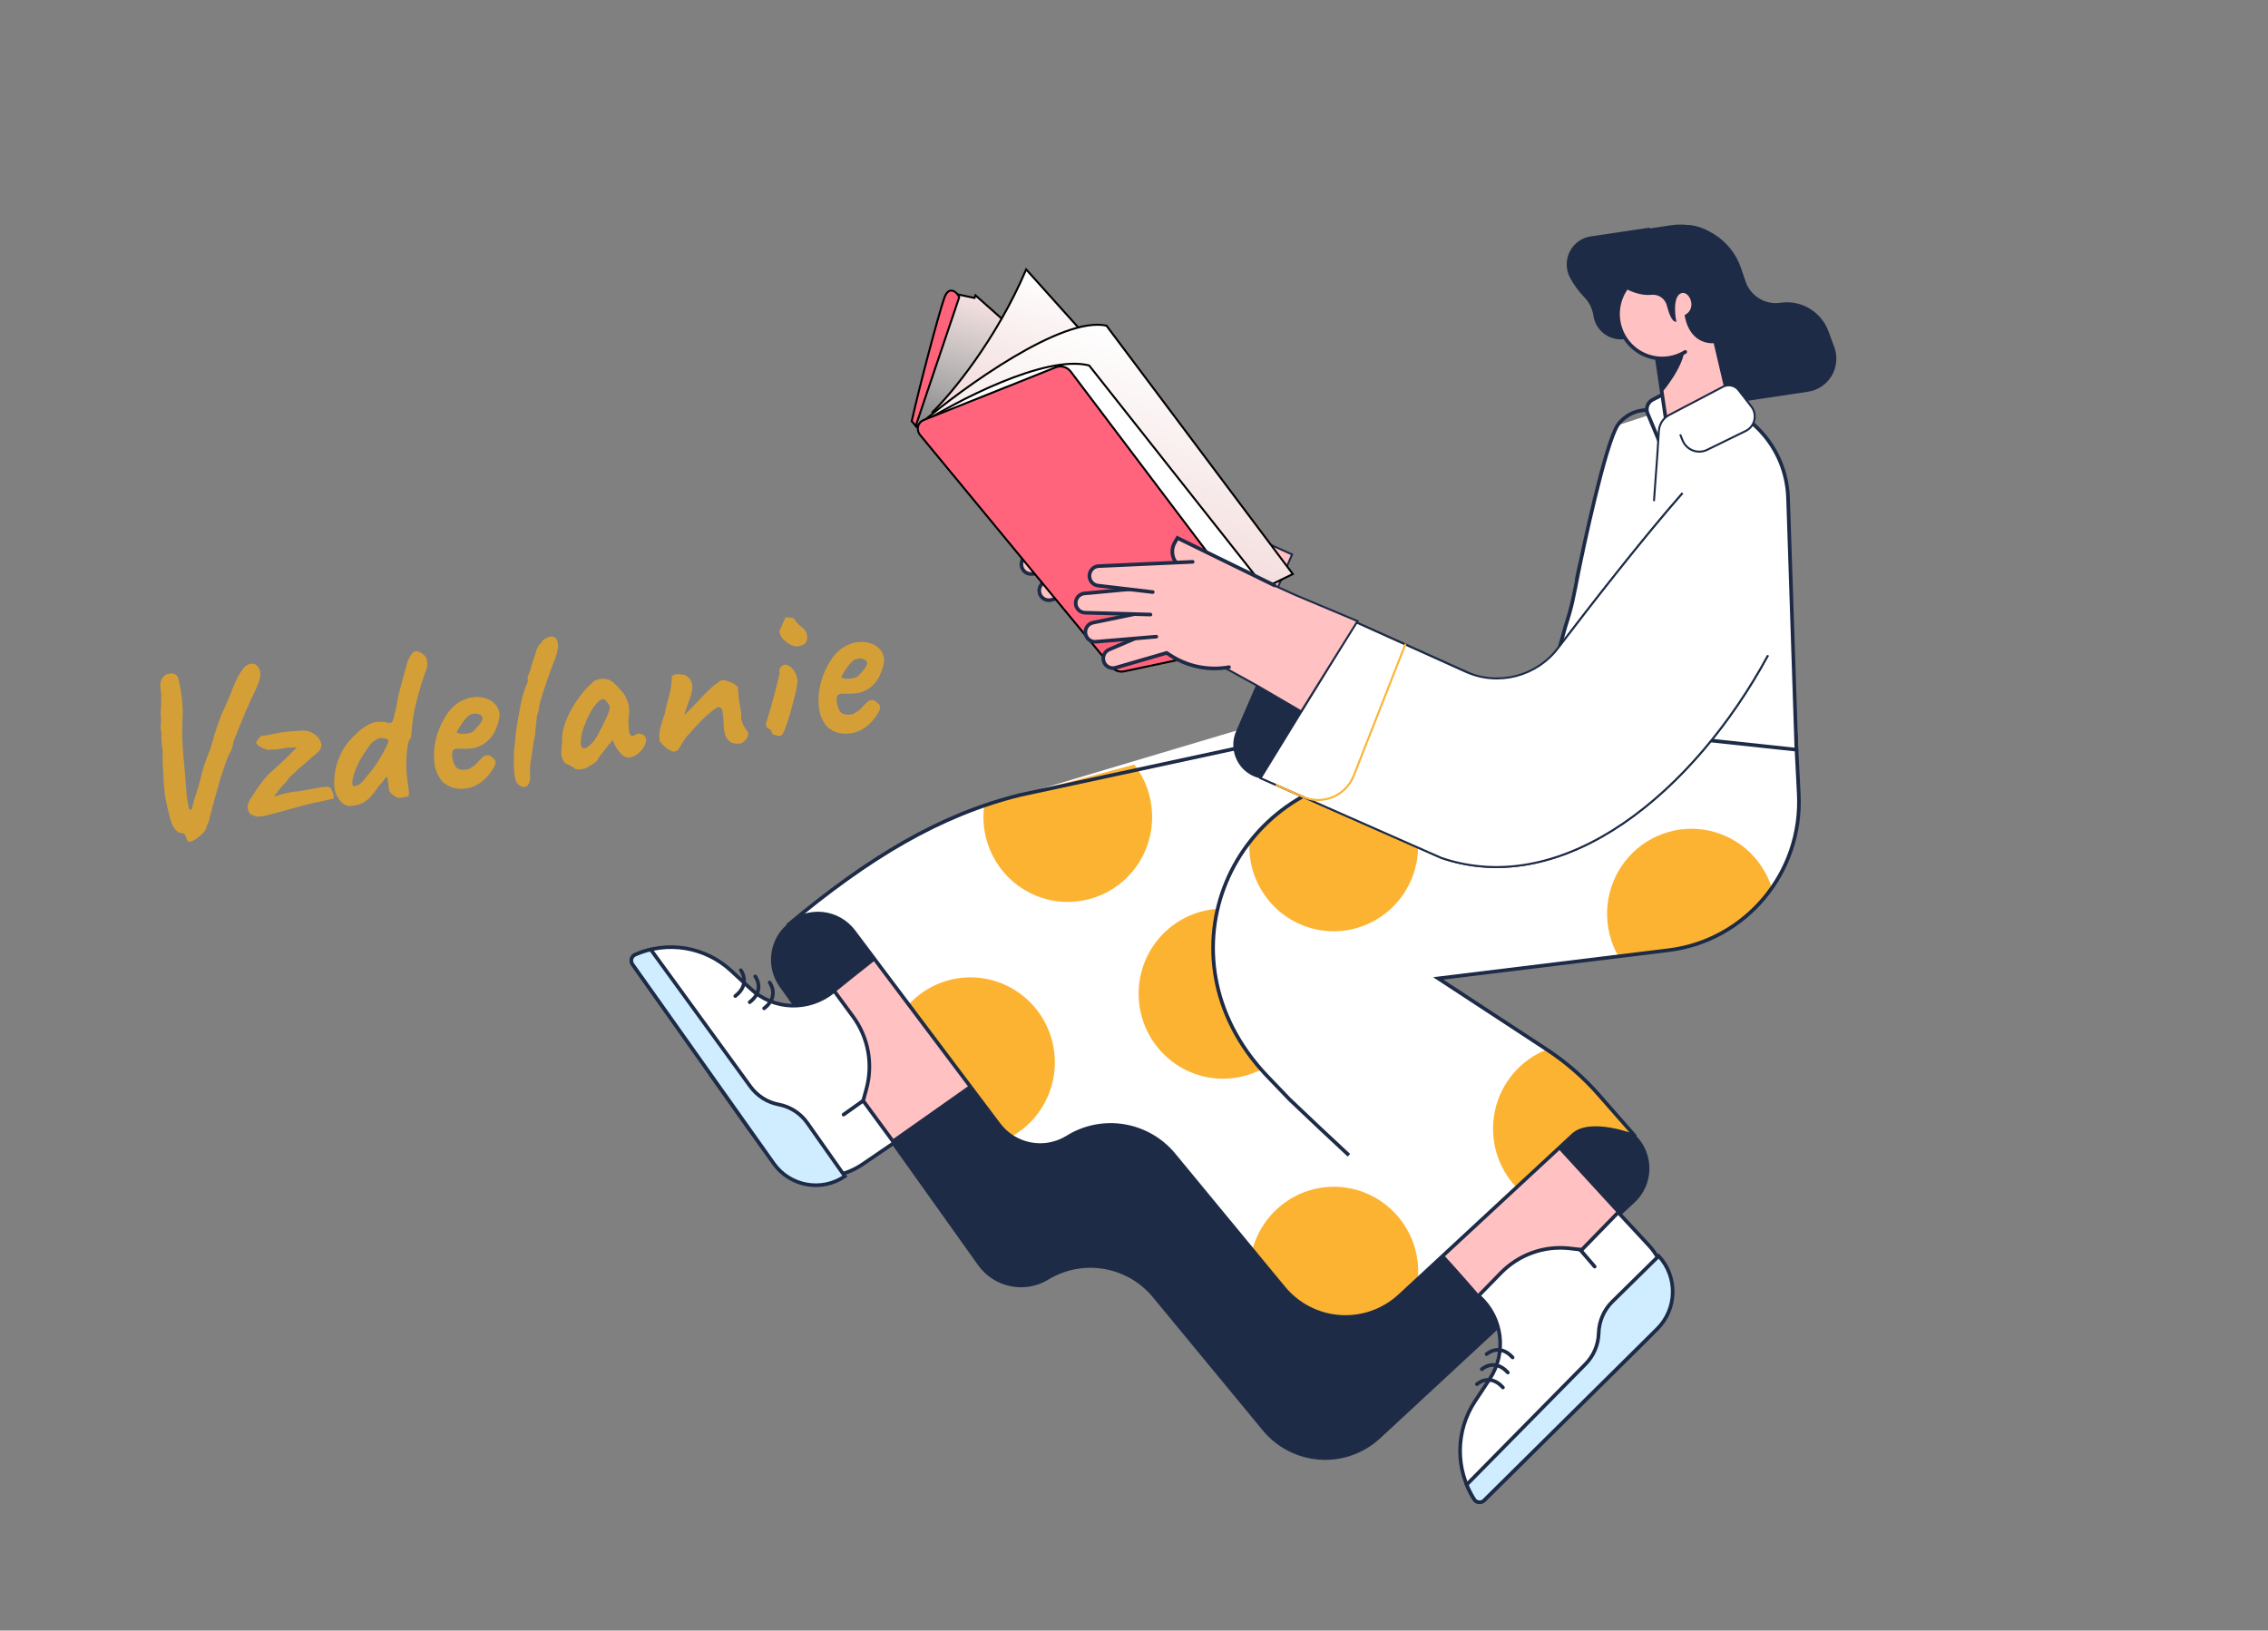 <svg width="242" height="174" viewBox="0 0 242 174" fill="none" xmlns="http://www.w3.org/2000/svg">
<rect x="0" y="0" width="242" height="174" fill="#808080" stroke="none"/>
<path d="M167.837 121.128L149.358 138.263C147.631 139.862 145.328 140.679 142.986 140.521C140.645 140.363 138.47 139.246 136.97 137.429L125.263 123.237C122.485 119.871 117.682 119.056 113.963 121.32L113.853 121.388C111.424 122.866 108.28 122.259 106.566 119.98L91.096 99.401C90.293 98.333 89.087 97.649 87.765 97.51C86.443 97.372 85.123 97.792 84.119 98.67L84.025 98.753C82.152 100.39 81.825 103.195 83.27 105.226L104.442 134.934C106.129 137.3 109.337 137.963 111.812 136.456C115.53 134.194 120.33 135.009 123.107 138.374L134.814 152.565C136.314 154.383 138.489 155.501 140.83 155.659C143.172 155.817 145.475 155 147.202 153.399L174.34 128.245C175.303 127.352 175.863 126.103 175.89 124.786C175.917 123.468 175.409 122.196 174.484 121.265C172.663 119.432 169.731 119.371 167.837 121.128Z" fill="#1D2B47" stroke="#1D2B47" stroke-width="0.212"/>
<path d="M169.887 81.19L147.79 82.523C131.595 83.304 123.075 101.879 135.1 114.704L137.579 117.291C151.025 130.152 157.872 138.403 157.872 138.403L164.67 140.444L172.661 129.397L146.798 101.191C146.798 101.191 164.161 100.381 177.663 99.141C185.963 98.379 192.192 91.161 191.786 82.775L191.645 79.883" fill="#FFC1C1"/>
<path d="M169.887 81.19L147.79 82.523C131.595 83.304 123.075 101.879 135.1 114.704L137.579 117.291C151.025 130.152 157.872 138.403 157.872 138.403L164.67 140.444L172.661 129.397L146.798 101.191C146.798 101.191 164.161 100.381 177.663 99.141C185.963 98.379 192.192 91.161 191.786 82.775L191.645 79.883" stroke="#1D2B47" stroke-width="0.212"/>
<path d="M122.363 82.336C101.375 94.664 84.428 109.545 84.428 109.545C83.352 109.093 82.35 108.671 81.4 108.272C77.263 106.533 73.437 111.303 76.032 114.964L79.918 120.446C83.101 124.936 89.317 126.003 93.815 122.833L130.518 96.964L179.492 91.521L191.258 79.78L169.184 76.14C169.184 76.14 140.802 71.511 122.363 82.336Z" fill="#FFC1C1" stroke="#1D2B47" stroke-width="0.387"/>
<path d="M174.487 121.275C174.487 121.275 169.734 119.38 167.84 121.136L149.361 138.273C147.634 139.872 145.331 140.689 142.989 140.531C140.648 140.373 138.474 139.256 136.973 137.439L125.266 123.247C122.488 119.881 117.685 119.066 113.966 121.33L113.856 121.398C111.427 122.876 108.283 122.269 106.57 119.99L91.099 99.411C90.296 98.343 89.09 97.659 87.768 97.52C86.446 97.382 85.126 97.802 84.122 98.68L84.029 98.763C92.764 91.449 100.354 86.943 108.863 84.841L152.869 71.719L191.613 78.469L191.932 84.751C192.357 93.121 186.283 100.397 178.024 101.409L153.461 104.417L165.028 111.995C167.086 113.345 168.953 114.968 170.58 116.821L174.487 121.275Z" fill="white"/>
<path d="M121.029 81.594C123.454 84.721 123.58 89.073 121.339 92.337C119.098 95.6 115.012 97.017 111.252 95.835C107.492 94.652 104.932 91.145 104.932 87.177C104.933 86.773 104.96 86.371 105.014 85.971C106.283 85.534 107.564 85.155 108.868 84.833L121.029 81.594Z" fill="#FCB332"/>
<path d="M178.037 101.401L172.692 102.056C170.961 99.047 171.09 95.307 173.023 92.426C174.957 89.546 178.355 88.033 181.771 88.531C185.187 89.03 188.019 91.452 189.062 94.767C186.484 98.45 182.478 100.86 178.037 101.401Z" fill="#FCB332"/>
<path d="M103.556 104.297C107.654 104.299 111.234 107.09 112.265 111.086C113.295 115.082 111.516 119.276 107.937 121.287C107.407 120.938 106.941 120.499 106.559 119.99L96.948 107.205C98.65 105.348 101.046 104.293 103.556 104.297Z" fill="#FCB332"/>
<path d="M142.325 126.641C147.298 126.641 151.328 130.703 151.328 135.712C151.328 135.975 151.315 136.234 151.293 136.493L149.375 138.272C147.647 139.872 145.344 140.689 143.003 140.531C140.662 140.373 138.487 139.255 136.986 137.438L133.631 133.371C134.683 129.404 138.249 126.643 142.325 126.641V126.641Z" fill="#FCB332"/>
<path d="M161.814 126.722C159.734 124.536 158.874 121.448 159.523 118.491C160.172 115.534 162.244 113.099 165.045 112C167.099 113.347 168.962 114.968 170.585 116.817L174.492 121.269C174.492 121.269 169.739 119.374 167.845 121.131L161.814 126.722Z" fill="#FCB332"/>
<path fill-rule="evenodd" clip-rule="evenodd" d="M174.487 121.265C174.487 121.265 169.734 119.37 167.84 121.126L149.361 138.263C147.634 139.862 145.331 140.679 142.989 140.521C140.648 140.363 138.474 139.246 136.973 137.429L125.266 123.237C122.488 119.871 117.685 119.056 113.966 121.32L113.856 121.388C111.427 122.866 108.283 122.259 106.57 119.98L91.099 99.401C90.296 98.333 89.09 97.649 87.768 97.51C86.446 97.372 85.126 97.792 84.122 98.67L84.029 98.753C92.764 91.439 100.354 86.933 108.863 84.831L165.356 72.641L191.613 78.46L191.932 84.741C192.357 93.112 186.283 100.387 178.024 101.399L153.461 104.407L165.028 111.985C167.086 113.335 168.953 114.958 170.58 116.811L174.487 121.265Z" stroke="#1D2B47" stroke-width="0.387"/>
<ellipse cx="9.003" cy="9.07" rx="9.003" ry="9.07" transform="matrix(-1 0 0 1 139.5 96.969)" fill="#FCB332"/>
<path d="M181.089 42.625C186.469 43.2 190.605 47.68 190.787 53.127L191.68 80L164.168 77.059L167.047 66.818C167.787 64.524 167.881 63.764 168.434 60.994C168.988 58.224 167.792 63.884 168.434 60.994C168.899 58.657 171.266 47.482 172.597 45.386" fill="white"/>
<path d="M181.089 42.625C186.469 43.2 190.605 47.68 190.787 53.127L191.68 80L164.168 77.059L167.047 66.818C167.787 64.524 167.881 63.764 168.434 60.994M168.434 60.994C168.988 58.224 167.792 63.884 168.434 60.994ZM168.434 60.994C168.899 58.657 171.266 47.482 172.597 45.386C172.94 44.844 174.043 43.761 175.705 43.761" stroke="#1D2B47" stroke-width="0.387"/>
<path d="M169.891 81.195L147.794 82.529C131.598 83.309 123.079 101.884 135.103 114.709L137.582 117.296C141.338 120.888 145.015 124.297 148.365 127.341L141.542 102.732L169.891 93.505V81.195Z" fill="white"/>
<path d="M133.306 90.299C133.306 90.162 133.306 90.027 133.316 89.892C136.412 85.89 141.197 83.067 147.034 82.586C150.725 84.879 152.269 89.497 150.707 93.572C149.146 97.647 144.922 100.022 140.66 99.222C136.397 98.422 133.306 94.674 133.306 90.306V90.299Z" fill="#FCB332"/>
<path d="M169.883 81.195L147.786 82.529C131.59 83.309 123.071 101.884 135.095 114.709L137.575 117.296C139.735 119.361 141.87 121.367 143.93 123.279" stroke="#1D2B47" stroke-width="0.387"/>
<path d="M180.047 40.742L176.339 42.657C175.807 42.932 175.576 43.574 175.807 44.129L177.303 47.71L181 43.986" fill="white"/>
<path d="M180.047 40.742L176.339 42.657C175.807 42.932 175.576 43.574 175.807 44.129L177.303 47.71L181 43.986" stroke="#1D2B47" stroke-width="0.387"/>
<path d="M174.443 24.723L178.315 24.144C181.537 23.663 184.64 25.572 185.686 28.68L186.148 30.05C186.694 31.669 188.311 32.664 189.99 32.413C192.151 32.09 194.241 33.334 195.003 35.397L195.62 37.071C195.982 38.049 195.886 39.141 195.357 40.04C194.829 40.938 193.926 41.548 192.9 41.699L180.108 43.609L174.443 24.723Z" fill="#1D2B47"/>
<path d="M175.812 24.516L169.769 25.417C168.868 25.548 168.086 26.111 167.672 26.928C167.258 27.745 167.263 28.714 167.686 29.526C168.088 30.277 168.592 30.968 169.185 31.578C169.735 32.144 170.094 32.87 170.212 33.654C170.436 35.168 171.835 36.213 173.338 35.99L175.217 35.709L175.812 24.516Z" fill="#1D2B47" stroke="#1D2B47" stroke-width="0.387"/>
<path d="M182.012 32.75L184.547 43.422L178.072 46.94L176.132 33.75" fill="#FFC1C1"/>
<path d="M178.07 46.941L176.13 33.75" stroke="#1D2B47" stroke-width="0.387" stroke-linecap="round"/>
<path d="M176.789 38.215C176.789 38.215 178.582 38.12 179.758 37.094C179.702 39.167 177.33 41.891 177.33 41.891L176.789 38.215Z" fill="#1D2B47"/>
<ellipse cx="4.711" cy="4.746" rx="4.711" ry="4.746" transform="matrix(-1 0 0 1 182.07 28.766)" fill="#FFC1C1"/>
<path d="M179.82 37.552C178.191 38.559 176.12 38.474 174.577 37.338C173.034 36.202 172.326 34.239 172.784 32.37C173.242 30.5 174.775 29.095 176.666 28.812" stroke="#1D2B47" stroke-width="0.387" stroke-linecap="round"/>
<path d="M184.326 31.576L182.921 36.508C182.921 36.508 180.443 36.878 179.852 33.686C181.3 32.863 180.259 30.71 179.248 31.227C178.237 31.742 178.724 34.219 178.724 34.219C178.724 34.219 178.326 34.123 177.943 32.572C177.74 31.787 176.997 31.269 176.196 31.354C174.587 31.506 172.581 30.514 171.241 28.767C170.502 27.808 170.021 26.675 169.842 25.475C172.946 24.945 176.473 24.423 179.058 24.055C180.739 23.804 182.433 24.427 183.559 25.71C184.686 26.993 185.092 28.763 184.638 30.414L184.326 31.576Z" fill="#1D2B47"/>
<path d="M182.938 36.51C182.938 36.51 180.46 36.88 179.869 33.688C181.316 32.864 180.275 30.712 179.265 31.228C178.254 31.744 178.741 34.221 178.741 34.221C178.741 34.221 178.343 34.125 177.959 32.574C177.757 31.788 177.014 31.27 176.213 31.356C174.604 31.508 172.598 30.516 171.258 28.769C170.519 27.81 170.037 26.677 169.859 25.477" stroke="#1D2B47" stroke-width="0.212"/>
<path d="M184.555 43.422L182.934 36.5" stroke="#1D2B47" stroke-width="0.212" stroke-linecap="round"/>
<path d="M184.805 36.219L182.918 36.502" stroke="#1D2B47" stroke-width="0.212" stroke-linecap="round"/>
<path d="M169.842 25.409L178.315 24.144C181.537 23.663 184.64 25.572 185.686 28.68L186.148 30.05C186.694 31.669 188.311 32.664 189.99 32.413C192.151 32.09 194.241 33.334 195.003 35.397L195.62 37.071C195.982 38.049 195.886 39.141 195.357 40.039C194.829 40.938 193.926 41.548 192.9 41.699L184.471 42.958" stroke="#1D2B47" stroke-width="0.212"/>
<path d="M188.648 69.927C180.777 84.464 166.944 95.996 153.828 91.552L134.509 83.029L144.712 66.405L162.344 74.353C162.344 74.353 172.196 61.007 179.529 52.625" stroke="#1D2B47" stroke-width="0.212"/>
<path d="M134.126 73.148L140.32 76.572L138.444 80.909C137.666 82.701 135.594 83.518 133.815 82.736C132.034 81.954 131.219 79.865 131.994 78.071L134.126 73.148Z" fill="#1D2B47" stroke="#1D2B47" stroke-width="0.212"/>
<path d="M179.279 46.359L179.529 46.981C179.729 47.48 180.125 47.873 180.624 48.067C181.122 48.26 181.678 48.236 182.158 48.001L186.27 45.99C186.734 45.764 187.072 45.339 187.19 44.834C187.307 44.328 187.191 43.796 186.875 43.386L185.515 41.634C185.117 41.118 184.406 40.967 183.835 41.278L178.094 44.29C177.464 44.622 177.051 45.261 177.005 45.977L176.84 48.547L176.482 53.474" fill="white"/>
<path d="M179.279 46.359L179.529 46.981C179.729 47.48 180.125 47.873 180.624 48.067C181.122 48.26 181.678 48.236 182.158 48.001L186.27 45.99C186.734 45.764 187.072 45.339 187.19 44.834C187.307 44.328 187.191 43.796 186.875 43.386L185.515 41.634C185.117 41.118 184.406 40.967 183.835 41.278L178.094 44.29C177.464 44.622 177.051 45.261 177.005 45.977L176.84 48.547L176.482 53.474" stroke="#1D2B47" stroke-width="0.212"/>
<path d="M126.37 53.984L131.445 56.272L137.867 59.167L133.474 69.328L127.28 65.905L122.525 63.278L126.37 53.984Z" fill="#FFC1C1" stroke="#1D2B47" stroke-width="0.212"/>
<path d="M127.436 58.304L119.163 53.223C118.303 52.694 118.015 51.572 118.514 50.689L118.816 50.164L129.18 55.231L127.436 58.304Z" fill="#FFC1C1"/>
<path d="M129.172 55.231L118.808 50.164L118.506 50.689C118.007 51.572 118.295 52.694 119.155 53.223L121.536 54.684C121.536 54.684 119.529 57.26 121.242 61.047" stroke="#1D2B47" stroke-width="0.387" stroke-linecap="round"/>
<path d="M121.414 61.339L112.198 64.013C111.66 64.168 111.097 63.86 110.934 63.321C110.783 62.816 111.033 62.277 111.515 62.071L120.115 58.406L121.414 61.339Z" fill="#FFC1C1" stroke="#1D2B47" stroke-width="0.387" stroke-linecap="round"/>
<path d="M119.648 60.445L116.944 60.672L115.645 60.781L110.084 61.247C109.525 61.294 109.033 60.88 108.979 60.319C108.929 59.794 109.28 59.315 109.792 59.209L118.938 57.312L119.648 60.445Z" fill="#FFC1C1"/>
<path d="M116.551 60.705L115.645 60.781L110.091 61.247C109.533 61.294 109.041 60.88 108.987 60.319C108.937 59.794 109.287 59.315 109.8 59.209L118.946 57.312L119.648 60.445" stroke="#1D2B47" stroke-width="0.387" stroke-linecap="round"/>
<path d="M118.516 58.412L108.93 58.141C108.37 58.124 107.926 57.658 107.934 57.094C107.942 56.566 108.343 56.13 108.865 56.082L118.162 55.219L118.516 58.412Z" fill="#FFC1C1"/>
<path d="M115.913 58.337L108.93 58.141C108.37 58.124 107.926 57.658 107.934 57.094C107.942 56.566 108.343 56.13 108.865 56.082L118.162 55.219L118.516 58.415" stroke="#1D2B47" stroke-width="0.387" stroke-linecap="round"/>
<path d="M118.25 56.124L110.352 55.247C109.796 55.186 109.388 54.693 109.43 54.131C109.468 53.599 109.898 53.182 110.427 53.163L117.744 52.898L118.25 56.124Z" fill="#FFC1C1"/>
<path d="M117.654 62.432L116.989 52.954L122.115 52.633L129.367 56.229L124.267 63.908C122.051 64.326 119.761 63.851 117.888 62.587L117.654 62.432Z" fill="#FFC1C1"/>
<path d="M124.289 63.952C122.052 64.353 119.749 63.862 117.865 62.582L117.634 62.43" stroke="#1D2B47" stroke-width="0.387" stroke-linecap="round"/>
<path d="M116.171 55.938L110.339 55.251C109.784 55.19 109.376 54.697 109.418 54.136C109.456 53.604 109.886 53.186 110.415 53.167L120.43 52.711" stroke="#1D2B47" stroke-width="0.387" stroke-linecap="round"/>
<path d="M104.078 31.509L110.085 36.852L99.193 46.391L99.513 45.416L98.275 45.933L97.693 45.443L101.921 31.36L103.984 31.794L104.078 31.509Z" fill="url(#paint0_linear_10532_96967)" stroke="black" stroke-width="0.212"/>
<path d="M109.495 28.752C106.296 36.271 101.501 42.034 99.504 43.975L104.07 49.27L118.574 38.869L109.495 28.752Z" fill="url(#paint1_linear_10532_96967)" stroke="black" stroke-width="0.212"/>
<path d="M118.06 34.751C113.348 33.714 102.878 41.279 98.233 45.192L119.298 70.37L137.944 61.257L118.06 34.751Z" fill="url(#paint2_linear_10532_96967)" stroke="black" stroke-width="0.212"/>
<path d="M116.215 39C111.544 37.803 102.054 42.788 97.892 45.431L119.281 70.847L136.565 64.748L116.215 39Z" fill="white" stroke="black" stroke-width="0.212"/>
<path d="M100.761 31.782C101.244 30.405 102.148 31.179 102.351 31.72L97.712 45.45L97.282 44.94C98.144 41.083 100.157 33.507 100.761 31.782Z" fill="#FF647C" stroke="black" stroke-width="0.212"/>
<path d="M98.195 46.443C97.719 45.866 97.905 45.085 98.582 44.814L112.67 39.188C113.211 38.972 113.881 39.164 114.24 39.639L134.879 66.952C135.366 67.597 135.053 68.43 134.261 68.599L119.944 71.641C119.457 71.745 118.924 71.558 118.606 71.173L98.195 46.443Z" fill="#FF647C" stroke="black" stroke-width="0.212"/>
<path d="M188.641 69.935C180.769 84.472 166.937 96.004 153.82 91.56L134.502 83.037L144.704 66.413L156.395 71.683C159.861 73.246 163.947 72.181 166.251 69.156C169.792 64.507 175.112 57.672 179.522 52.633" fill="white"/>
<path d="M188.641 69.935C180.769 84.472 166.937 96.004 153.82 91.56L134.502 83.037L144.704 66.413L156.395 71.683C159.861 73.246 163.947 72.181 166.251 69.156C169.792 64.507 175.112 57.672 179.522 52.633" stroke="#1D2B47" stroke-width="0.212"/>
<path d="M149.945 68.781L144.449 82.767C144.04 83.806 143.23 84.633 142.205 85.058C141.18 85.484 140.027 85.472 139.01 85.024L136.203 83.785" stroke="#FCB332" stroke-width="0.212" stroke-linecap="round"/>
<path d="M133.205 61.234L138.28 63.522L144.852 66.283L138.839 75.912L134.115 73.155L129.36 70.528L133.205 61.234Z" fill="#FFC1C1" stroke="#1D2B47" stroke-width="0.212"/>
<path d="M134.264 65.546L125.991 60.465C125.131 59.936 124.843 58.814 125.342 57.931L125.644 57.406L136.008 62.473L134.264 65.546Z" fill="#FFC1C1"/>
<path d="M136 62.473L125.636 57.406L125.334 57.931C124.835 58.814 125.123 59.936 125.983 60.465L128.364 61.927C128.364 61.927 126.357 64.502 128.07 68.289" stroke="#1D2B47" stroke-width="0.387" stroke-linecap="round"/>
<path d="M128.242 68.581L119.026 71.256C118.488 71.41 117.926 71.103 117.762 70.563C117.611 70.058 117.861 69.519 118.344 69.314L126.943 65.648L128.242 68.581Z" fill="#FFC1C1" stroke="#1D2B47" stroke-width="0.387" stroke-linecap="round"/>
<path d="M126.477 67.679L123.772 67.906L122.473 68.016L116.912 68.481C116.354 68.528 115.862 68.115 115.807 67.553C115.757 67.028 116.108 66.55 116.62 66.443L125.766 64.547L126.477 67.679Z" fill="#FFC1C1"/>
<path d="M123.379 67.939L122.473 68.016L116.919 68.481C116.361 68.528 115.869 68.115 115.815 67.553C115.765 67.028 116.115 66.55 116.628 66.443L125.774 64.547L126.477 67.679" stroke="#1D2B47" stroke-width="0.387" stroke-linecap="round"/>
<path d="M125.359 65.654L115.773 65.383C115.213 65.367 114.77 64.9 114.778 64.336C114.786 63.809 115.187 63.372 115.708 63.324L125.006 62.461L125.359 65.654Z" fill="#FFC1C1"/>
<path d="M122.756 65.58L115.773 65.383C115.213 65.367 114.77 64.9 114.778 64.336C114.786 63.809 115.187 63.372 115.708 63.324L125.006 62.461L125.359 65.657" stroke="#1D2B47" stroke-width="0.387" stroke-linecap="round"/>
<path d="M125.078 63.366L117.18 62.489C116.624 62.428 116.217 61.935 116.258 61.373C116.296 60.842 116.726 60.424 117.255 60.406L124.572 60.141L125.078 63.366Z" fill="#FFC1C1"/>
<path d="M124.49 69.674L123.825 60.196L128.951 59.875L136.203 63.471L131.103 71.15C128.887 71.568 126.597 71.094 124.724 69.829L124.49 69.674Z" fill="#FFC1C1"/>
<path d="M131.141 71.194C128.904 71.595 126.6 71.104 124.717 69.824L124.486 69.672" stroke="#1D2B47" stroke-width="0.387" stroke-linecap="round"/>
<path d="M122.999 63.18L117.167 62.493C116.612 62.433 116.204 61.939 116.246 61.378C116.284 60.846 116.714 60.428 117.243 60.41L127.258 59.953" stroke="#1D2B47" stroke-width="0.387" stroke-linecap="round"/>
<path d="M67.502 102.906C67.25 102.551 67.387 102.055 67.784 101.878C71.231 100.352 75.247 101.024 78.018 103.591L80.103 105.524C82.566 107.805 86.315 107.924 88.916 105.804L89.002 105.732L91.022 108.482C92.644 110.691 93.171 113.527 92.451 116.178L92.102 117.464L95.398 121.951L92.069 124.221C88.529 126.636 83.706 125.77 81.228 122.273L67.502 102.906Z" fill="white" stroke="#1D2B47" stroke-width="0.387"/>
<path d="M86.146 119.839L90.148 125.522C87.667 127.212 84.289 126.604 82.553 124.155L67.49 102.905C67.238 102.55 67.375 102.054 67.772 101.877C68.308 101.641 68.864 101.454 69.434 101.32L80.067 115.945C80.797 116.947 81.877 117.632 83.088 117.862C84.324 118.096 85.42 118.805 86.146 119.839Z" fill="#CFEDFF" stroke="#1D2B47" stroke-width="0.387"/>
<path d="M158.352 160.106C158.044 160.412 157.533 160.354 157.3 159.989C155.265 156.798 155.296 152.696 157.38 149.537L158.95 147.161C160.801 144.354 160.332 140.605 157.847 138.349L157.764 138.273L160.145 135.837C162.057 133.878 164.755 132.911 167.466 133.214L168.782 133.366L172.665 129.375L175.914 132.874C178.566 135.731 178.473 140.177 175.704 142.92L158.352 160.106Z" fill="white" stroke="#1D2B47" stroke-width="0.387"/>
<path d="M172.038 138.902L176.986 134.031C179.04 136.245 178.968 139.69 176.822 141.815L158.352 160.11C158.044 160.415 157.533 160.358 157.3 159.992C156.986 159.498 156.718 158.975 156.499 158.431L169.175 145.565C170.045 144.684 170.548 143.502 170.583 142.259C170.617 140.992 171.139 139.789 172.038 138.902Z" fill="#CFEDFF" stroke="#1D2B47" stroke-width="0.387"/>
<path d="M79.044 103.531C79.044 103.531 80.15 104.986 78.455 106.289" stroke="#1D2B47" stroke-width="0.387" stroke-linecap="round"/>
<path d="M80.583 104.188C80.583 104.188 81.689 105.644 79.994 106.945" stroke="#1D2B47" stroke-width="0.387" stroke-linecap="round"/>
<path d="M82.122 104.844C82.122 104.844 83.228 106.3 81.533 107.603" stroke="#1D2B47" stroke-width="0.387" stroke-linecap="round"/>
<path d="M157.589 147.709C157.589 147.709 158.932 146.472 160.367 148.06" stroke="#1D2B47" stroke-width="0.387" stroke-linecap="round"/>
<path d="M158.111 146.116C158.111 146.116 159.455 144.878 160.891 146.466" stroke="#1D2B47" stroke-width="0.387" stroke-linecap="round"/>
<path d="M158.619 144.505C158.619 144.505 159.963 143.269 161.398 144.857" stroke="#1D2B47" stroke-width="0.387" stroke-linecap="round"/>
<path d="M168.606 133.359L170.156 135.161" stroke="#1D2B47" stroke-width="0.387" stroke-linecap="round"/>
<path d="M92.039 117.5L90.012 118.942" stroke="#1D2B47" stroke-width="0.387" stroke-linecap="round"/>
<path d="M20.17 89.82C20.086 89.799 20.024 89.76 19.983 89.701C19.942 89.642 19.893 89.52 19.834 89.334C19.809 89.16 19.743 89.04 19.637 88.975C19.53 88.909 19.338 88.864 19.06 88.839C18.86 88.69 18.69 88.512 18.547 88.306C18.402 88.085 18.262 87.725 18.126 87.227C17.988 86.714 17.814 85.954 17.606 84.95C17.558 84.391 17.515 83.921 17.476 83.538C17.453 83.153 17.434 82.793 17.418 82.455C17.402 82.118 17.383 81.757 17.36 81.373C17.353 80.986 17.348 80.501 17.346 79.92C17.262 79.56 17.221 79.162 17.223 78.725C17.241 78.286 17.208 77.944 17.124 77.697C17.185 77.333 17.2 76.926 17.168 76.478C17.134 76.015 17.148 75.6 17.208 75.236C17.201 74.962 17.197 74.704 17.195 74.462C17.208 74.218 17.203 74.016 17.181 73.858C17.104 73.546 17.088 73.209 17.133 72.847C17.194 72.482 17.387 72.196 17.713 71.988C17.803 71.942 17.928 71.909 18.086 71.886C18.261 71.861 18.397 71.858 18.497 71.876C18.766 71.95 18.934 72.104 19 72.337C19.081 72.568 19.126 72.771 19.135 72.948C19.192 73.118 19.251 73.416 19.312 73.844C19.389 74.269 19.442 74.747 19.469 75.276C19.51 75.787 19.51 76.297 19.47 76.803C19.436 77.471 19.428 78.151 19.446 78.843C19.478 79.518 19.525 80.182 19.586 80.836C19.709 82.143 19.8 83.23 19.859 84.094C19.918 84.958 19.999 85.577 20.101 85.95C20.108 85.998 20.118 86.069 20.131 86.164C20.159 86.241 20.192 86.309 20.233 86.368C20.272 86.411 20.315 86.429 20.362 86.422C20.423 86.397 20.464 86.343 20.484 86.259C20.52 86.173 20.551 86.047 20.576 85.882C20.616 85.715 20.67 85.521 20.735 85.302C20.884 84.876 21.029 84.419 21.169 83.93C21.323 83.424 21.448 82.945 21.545 82.495C21.735 81.789 21.939 81.177 22.156 80.662C22.373 80.146 22.566 79.576 22.735 78.954C22.794 78.687 22.908 78.299 23.078 77.79C23.261 77.263 23.434 76.777 23.596 76.334C23.807 75.883 24.003 75.451 24.187 75.037C24.386 74.62 24.606 74.072 24.848 73.39C25.198 72.564 25.515 71.953 25.798 71.557C26.078 71.145 26.345 70.921 26.598 70.885C26.768 70.828 26.911 70.808 27.026 70.824C27.155 70.821 27.286 70.891 27.42 71.034C27.571 71.19 27.679 71.377 27.742 71.594C27.806 71.811 27.791 72.104 27.699 72.473C27.622 72.84 27.419 73.345 27.092 73.99C26.843 74.511 26.566 75.116 26.261 75.806C25.971 76.495 25.701 77.147 25.45 77.765C25.213 78.365 25.042 78.81 24.938 79.099C24.884 79.285 24.839 79.477 24.803 79.676C24.767 79.875 24.696 80.063 24.592 80.24C24.457 80.421 24.292 80.792 24.097 81.353C23.903 81.915 23.715 82.467 23.534 83.01C23.345 83.716 23.19 84.271 23.07 84.677C22.964 85.063 22.872 85.384 22.796 85.637C22.735 85.888 22.672 86.132 22.609 86.367C22.546 86.602 22.467 86.896 22.372 87.249C22.331 87.53 22.253 87.776 22.138 87.986C22.038 88.194 21.988 88.347 21.985 88.444C21.899 88.634 21.727 88.845 21.47 89.076C21.228 89.304 20.98 89.493 20.727 89.643C20.473 89.792 20.288 89.851 20.17 89.82ZM29.342 86.784C28.751 86.95 28.298 87.055 27.981 87.101C27.68 87.144 27.446 87.145 27.278 87.104C27.111 87.064 26.948 86.998 26.79 86.908C26.615 86.82 26.497 86.61 26.433 86.28C26.367 85.934 26.544 85.472 26.962 84.895C27.211 84.487 27.471 84.103 27.742 83.741C28.011 83.363 28.258 83.052 28.482 82.81C28.579 82.699 28.677 82.597 28.777 82.501C28.892 82.404 29.079 82.24 29.337 82.009C29.592 81.762 30 81.389 30.558 80.888C30.825 80.608 31.015 80.411 31.128 80.298C31.241 80.185 31.334 80.099 31.407 80.04C31.477 79.965 31.568 79.871 31.681 79.758C31.568 79.758 31.351 79.765 31.03 79.778C30.722 79.774 30.412 79.81 30.1 79.887C29.656 79.951 29.403 79.987 29.34 79.996C29.274 79.99 29.175 79.979 29.044 79.966L28.688 80.017C28.609 80.028 28.458 79.993 28.236 79.912C28.03 79.828 27.83 79.728 27.636 79.61C27.454 79.474 27.348 79.352 27.316 79.244C27.316 79.244 27.356 79.181 27.435 79.057C27.514 78.932 27.581 78.834 27.635 78.761C27.75 78.664 27.837 78.587 27.893 78.531C27.965 78.472 28.038 78.469 28.11 78.524C28.11 78.524 28.307 78.487 28.701 78.415C29.092 78.326 29.477 78.247 29.855 78.177C30.776 78.061 31.453 77.996 31.888 77.983C32.336 77.951 32.669 77.968 32.889 78.033C33.124 78.097 33.359 78.208 33.592 78.369C33.881 78.586 34.089 78.847 34.213 79.153C34.338 79.458 34.327 79.719 34.179 79.933C34.125 80.006 34.072 80.086 34.02 80.174C33.982 80.245 33.939 80.283 33.891 80.29C33.891 80.29 33.79 80.377 33.589 80.551C33.388 80.726 33.144 80.939 32.856 81.19C32.585 81.439 32.311 81.672 32.035 81.889C31.775 82.104 31.619 82.256 31.567 82.344C31.465 82.424 31.343 82.53 31.2 82.663C31.056 82.781 30.956 82.876 30.902 82.949C30.863 83.019 30.768 83.145 30.617 83.329C30.481 83.51 30.327 83.677 30.155 83.831C30.031 83.978 29.893 84.144 29.741 84.327C29.606 84.508 29.484 84.671 29.375 84.816C29.28 84.943 29.233 85.006 29.233 85.006C29.233 85.006 29.349 84.973 29.582 84.907C29.813 84.826 30.124 84.741 30.515 84.653C30.905 84.548 31.331 84.479 31.795 84.445C32.537 84.323 33.121 84.223 33.546 84.146C33.985 84.051 34.317 83.995 34.541 83.979C34.778 83.945 34.965 83.951 35.101 83.996C35.216 84.012 35.311 84.111 35.386 84.294C35.477 84.475 35.543 84.66 35.586 84.848C35.629 85.035 35.639 85.155 35.614 85.207C35.55 85.216 35.308 85.275 34.887 85.384C34.464 85.477 33.978 85.579 33.428 85.69C32.709 85.858 32.015 86.038 31.348 86.231C30.68 86.423 30.012 86.608 29.342 86.784ZM43.451 85.006C43.215 85.056 42.995 85.096 42.789 85.125C42.599 85.153 42.444 85.142 42.324 85.095C42.005 84.898 41.787 84.735 41.672 84.606C41.572 84.475 41.51 84.323 41.485 84.148C41.469 83.924 41.445 83.701 41.414 83.48C41.38 83.242 41.353 83.06 41.335 82.933C41.263 82.879 41.146 82.968 40.986 83.201C40.825 83.435 40.632 83.664 40.406 83.891C39.994 84.515 39.616 84.982 39.273 85.29C38.926 85.582 38.597 85.766 38.285 85.843C37.975 85.936 37.66 85.989 37.338 86.003C37.049 86.012 36.775 85.906 36.517 85.684C36.275 85.46 36.072 85.174 35.909 84.826C35.762 84.475 35.679 84.123 35.661 83.77C35.647 83.109 35.706 82.503 35.837 81.951C35.965 81.383 36.194 80.776 36.522 80.131C36.675 79.851 36.889 79.537 37.163 79.191C37.452 78.843 37.769 78.514 38.113 78.206C38.454 77.883 38.767 77.644 39.053 77.49C39.482 77.218 39.849 77.069 40.152 77.041C40.471 77.012 40.787 77.015 41.099 77.051C41.337 77.13 41.519 77.161 41.645 77.143C41.788 77.122 41.88 77.028 41.92 76.861C41.997 76.721 42.046 76.552 42.066 76.355C42.086 76.158 42.139 75.965 42.225 75.775L42.527 74.156C42.64 73.703 42.776 73.183 42.934 72.594C43.092 72.006 43.273 71.35 43.476 70.625C43.752 69.956 44.014 69.587 44.263 69.519C44.528 69.448 44.825 69.551 45.156 69.827C45.373 69.99 45.51 70.213 45.567 70.496C45.637 70.76 45.611 71.087 45.489 71.477C45.403 71.667 45.316 71.906 45.228 72.193C45.138 72.464 45.03 72.787 44.906 73.16C44.791 73.597 44.667 74.035 44.536 74.474C44.421 74.911 44.304 75.388 44.184 75.906C44.157 76.169 44.112 76.474 44.048 76.823C44.001 77.169 43.965 77.481 43.94 77.76C43.929 78.02 43.907 78.265 43.876 78.496C43.858 78.709 43.817 78.82 43.754 78.829C43.643 78.958 43.558 79.213 43.5 79.593C43.439 79.957 43.397 80.343 43.374 80.75C43.368 81.155 43.359 81.488 43.348 81.748C43.343 81.943 43.358 82.215 43.392 82.566C43.424 82.901 43.462 83.227 43.508 83.543C43.551 83.844 43.58 84.05 43.596 84.161C43.639 84.462 43.646 84.679 43.617 84.813C43.601 84.928 43.546 84.993 43.451 85.006ZM37.813 83.898C38.177 83.846 38.496 83.647 38.77 83.301C39.057 82.936 39.373 82.552 39.719 82.146C39.923 81.875 40.131 81.578 40.344 81.257C40.554 80.92 40.742 80.594 40.907 80.279C41.088 79.962 41.227 79.692 41.324 79.468C41.421 79.244 41.465 79.1 41.456 79.037C41.445 78.958 41.371 78.895 41.235 78.85C41.115 78.803 40.974 78.774 40.811 78.766C40.646 78.741 40.502 78.753 40.38 78.803C40.016 78.968 39.731 79.179 39.525 79.435C39.335 79.688 39.06 80.083 38.701 80.619C38.348 81.203 38.079 81.751 37.894 82.262C37.708 82.774 37.605 83.185 37.585 83.495C37.578 83.787 37.654 83.921 37.813 83.898ZM51.424 83.404C50.988 83.741 50.504 83.972 49.972 84.097C49.454 84.203 48.952 84.202 48.468 84.094C47.982 83.969 47.57 83.746 47.233 83.422C47.045 83.239 46.848 82.936 46.642 82.513C46.433 82.074 46.321 81.46 46.305 80.67C46.296 79.928 46.412 79.159 46.654 78.365C46.911 77.569 47.261 76.848 47.702 76.203C48.143 75.558 48.657 75.088 49.245 74.793C49.456 74.683 49.67 74.595 49.887 74.532C50.118 74.45 50.425 74.398 50.81 74.376C51.181 74.371 51.519 74.419 51.825 74.521C52.128 74.607 52.355 74.72 52.504 74.86C52.794 75.077 52.995 75.299 53.108 75.525C53.221 75.751 53.286 75.977 53.302 76.201C53.295 76.719 53.144 77.298 52.848 77.939C52.567 78.577 52.115 79.086 51.491 79.466C51.237 79.616 50.931 79.733 50.571 79.816C50.211 79.9 49.706 79.924 49.054 79.888C48.662 79.863 48.415 79.939 48.311 80.116C48.222 80.29 48.219 80.606 48.301 81.063C48.373 81.343 48.473 81.588 48.6 81.796C48.74 81.986 48.959 82.1 49.255 82.138C49.628 82.15 49.891 82.12 50.042 82.05C50.192 81.964 50.377 81.848 50.599 81.704C50.714 81.606 50.821 81.502 50.918 81.391C51.031 81.278 51.136 81.166 51.233 81.055C51.346 80.942 51.439 80.856 51.511 80.797C51.582 80.722 51.655 80.671 51.732 80.644C51.809 80.617 51.887 80.598 51.966 80.586C52.143 80.577 52.323 80.648 52.506 80.8C52.689 80.951 52.816 81.103 52.886 81.255C52.904 81.381 52.851 81.575 52.727 81.835C52.6 82.079 52.421 82.348 52.188 82.64C51.968 82.913 51.714 83.168 51.424 83.404ZM50.357 78.15C50.461 78.087 50.603 77.953 50.784 77.749C50.981 77.543 51.153 77.333 51.3 77.118C51.444 76.887 51.509 76.716 51.493 76.605C51.468 76.431 51.328 76.297 51.072 76.205C50.832 76.11 50.536 76.128 50.183 76.26C50.061 76.309 49.923 76.418 49.769 76.585C49.615 76.753 49.465 76.944 49.318 77.159C49.168 77.358 49.043 77.554 48.941 77.746C48.837 77.923 48.768 78.062 48.734 78.164C48.809 78.234 48.945 78.279 49.142 78.3C49.338 78.32 49.548 78.314 49.769 78.282C50.007 78.249 50.203 78.204 50.357 78.15ZM55.823 83.986C55.606 83.936 55.421 83.833 55.27 83.677C55.12 83.537 55.015 83.31 54.954 82.995C54.908 82.791 54.873 82.489 54.848 82.089C54.821 81.673 54.817 81.253 54.837 80.83C54.833 80.798 54.828 80.766 54.824 80.735C54.833 80.685 54.836 80.652 54.834 80.636C54.841 80.571 54.843 80.473 54.841 80.344C54.836 80.2 54.836 80.086 54.84 80.005C54.858 79.905 54.873 79.895 54.885 79.974L54.935 79.312C54.958 79.018 54.987 78.715 55.023 78.403C55.059 78.091 55.093 77.819 55.125 77.588C55.17 77.339 55.198 77.198 55.209 77.164C55.209 77.164 55.221 77.073 55.243 76.892C55.279 76.693 55.316 76.494 55.352 76.295C55.492 75.467 55.635 74.775 55.782 74.221C55.945 73.664 56.096 73.255 56.236 72.992C56.245 72.942 56.261 72.884 56.284 72.816C56.304 72.732 56.319 72.665 56.328 72.615C56.303 72.441 56.293 72.313 56.297 72.232C56.318 72.148 56.347 72.071 56.385 72.001C56.408 71.933 56.444 71.847 56.494 71.743C56.541 71.623 56.593 71.478 56.65 71.309L56.707 71.034C56.773 70.814 56.858 70.559 56.962 70.27C57.063 69.964 57.136 69.736 57.179 69.584C57.206 69.435 57.277 69.255 57.392 69.044C57.505 68.818 57.644 68.661 57.81 68.573L57.782 68.552C57.841 68.398 57.976 68.266 58.186 68.155C58.394 68.028 58.57 67.954 58.712 67.934C58.934 67.902 59.109 67.942 59.238 68.053C59.383 68.161 59.471 68.326 59.503 68.548C59.537 68.786 59.554 68.961 59.554 69.074C59.568 69.169 59.528 69.288 59.436 69.431L59.459 69.427C59.487 69.391 59.486 69.44 59.456 69.573C59.427 69.707 59.4 69.799 59.375 69.852C59.354 69.935 59.327 70.028 59.293 70.13C59.275 70.229 59.246 70.306 59.205 70.361C59.167 70.431 59.072 70.671 58.92 71.08C58.767 71.474 58.599 71.943 58.419 72.486C58.236 73.013 58.059 73.531 57.89 74.04C57.734 74.531 57.626 74.91 57.568 75.177L57.5 75.551C57.493 75.617 57.492 75.665 57.496 75.697C57.465 75.814 57.433 75.932 57.402 76.05C57.37 76.168 57.336 76.269 57.3 76.355L57.131 77.883L57.107 78.395L56.972 78.972L56.894 79.444C56.876 79.544 56.867 79.65 56.867 79.763C56.867 79.876 56.846 79.96 56.806 80.014C56.808 80.03 56.803 80.055 56.792 80.089C56.794 80.105 56.797 80.121 56.799 80.137C56.772 80.399 56.712 80.771 56.619 81.253C56.543 81.733 56.528 82.252 56.576 82.811C56.578 82.827 56.572 82.844 56.559 82.862C56.561 82.878 56.563 82.894 56.566 82.91C56.566 83.249 56.499 83.517 56.366 83.714C56.25 83.925 56.069 84.015 55.823 83.986ZM62.556 81.955C62.434 82.004 62.27 82.044 62.064 82.074C61.856 82.087 61.671 82.09 61.508 82.081C61.358 82.053 61.28 82.016 61.273 81.969C61.262 81.889 61.217 81.856 61.138 81.867C61.138 81.867 61.041 81.816 60.849 81.714C60.654 81.597 60.481 81.516 60.33 81.474C60.156 81.272 60.024 81.032 59.936 80.754C59.861 80.458 59.881 79.921 59.996 79.145C59.94 78.636 60.006 78.085 60.196 77.492C60.383 76.883 60.645 76.28 60.979 75.683C61.314 75.085 61.674 74.549 62.058 74.074C62.44 73.583 62.791 73.209 63.11 72.953C63.3 72.7 63.576 72.539 63.938 72.471C64.316 72.401 64.659 72.424 64.966 72.542C65.136 72.598 65.333 72.732 65.557 72.942C65.781 73.153 65.999 73.38 66.212 73.624C66.423 73.853 66.59 74.063 66.715 74.255C66.787 74.423 66.85 74.575 66.902 74.713C66.967 74.833 67.022 74.987 67.065 75.175C67.108 75.363 67.133 75.65 67.14 76.037C67.101 76.334 67.072 76.637 67.052 76.947C67.045 77.239 67.063 77.535 67.106 77.836C67.118 78.141 67.18 78.351 67.293 78.464C67.422 78.575 67.582 78.56 67.772 78.419C67.948 78.297 68.145 78.261 68.362 78.311C68.578 78.345 68.738 78.451 68.845 78.63C68.965 78.79 68.974 79.023 68.872 79.329C68.806 79.548 68.684 79.768 68.506 79.987C68.327 80.207 68.12 80.398 67.885 80.561C67.647 80.708 67.41 80.799 67.172 80.833C66.998 80.858 66.814 80.82 66.622 80.718C66.427 80.6 66.242 80.433 66.065 80.216C65.889 79.999 65.733 79.754 65.597 79.483L65.376 78.957L64.633 79.863C64.459 80.114 64.282 80.35 64.104 80.569C63.939 80.771 63.838 80.915 63.802 81.001C63.743 81.154 63.603 81.304 63.381 81.449C63.175 81.591 62.9 81.76 62.556 81.955ZM62.871 79.582C63.118 79.385 63.32 79.162 63.479 78.913C63.653 78.662 63.816 78.388 63.967 78.092C64.116 77.779 64.279 77.449 64.455 77.1C64.672 76.698 64.821 76.377 64.9 76.14C64.995 75.9 65.056 75.649 65.083 75.386C64.994 75.221 64.881 75.051 64.743 74.877C64.603 74.687 64.476 74.592 64.363 74.592C64.141 74.624 63.891 74.797 63.613 75.112C63.351 75.424 63.074 75.86 62.782 76.419C62.73 76.507 62.669 76.645 62.599 76.833C62.529 77.021 62.458 77.201 62.385 77.373C62.326 77.527 62.285 77.629 62.26 77.682C62.221 77.752 62.172 77.912 62.111 78.164C62.063 78.397 62.025 78.636 61.995 78.883C61.964 79.114 61.955 79.277 61.968 79.372C61.982 79.467 62.005 79.569 62.036 79.677C62.084 79.784 62.173 79.844 62.305 79.857C62.436 79.871 62.625 79.779 62.871 79.582ZM79.014 79.355C78.661 79.373 78.358 79.344 78.104 79.267C77.864 79.172 77.647 78.953 77.452 78.609C77.353 78.365 77.284 78.108 77.245 77.839C77.22 77.551 77.205 77.279 77.201 77.021C77.194 76.747 77.177 76.515 77.149 76.325C77.145 76.293 77.136 76.23 77.122 76.135C77.109 76.04 77.096 75.953 77.085 75.873C77.019 75.64 76.935 75.507 76.834 75.473C76.745 75.421 76.604 75.449 76.409 75.558C76.099 75.764 75.766 76.03 75.408 76.356C75.064 76.664 74.704 77.023 74.326 77.432C73.962 77.824 73.585 78.242 73.196 78.685C72.902 79.115 72.685 79.462 72.545 79.724C72.421 79.984 72.271 80.127 72.097 80.152C71.979 80.233 71.843 80.237 71.686 80.162C71.53 80.088 71.364 79.998 71.187 79.894C71.058 79.783 70.901 79.644 70.715 79.477C70.543 79.291 70.437 79.169 70.396 79.11C70.36 78.857 70.343 78.625 70.345 78.415C70.363 78.202 70.396 77.979 70.443 77.746C70.507 77.511 70.581 77.241 70.667 76.938C70.714 76.818 70.754 76.699 70.786 76.582C70.831 76.446 70.883 76.301 70.942 76.147C70.973 75.916 71.024 75.65 71.094 75.35C71.18 75.046 71.26 74.76 71.335 74.491C71.45 74.054 71.534 73.678 71.585 73.364C71.637 73.049 71.67 72.713 71.683 72.356C71.663 72.326 71.664 72.278 71.687 72.21C71.709 72.142 71.751 72.095 71.812 72.07L71.836 72.067L71.86 72.064C71.959 71.969 72.164 71.931 72.474 71.951C72.798 71.954 73.048 72.007 73.224 72.111C73.598 72.348 73.809 72.698 73.859 73.159C73.909 73.621 73.758 74.257 73.405 75.067C73.331 75.336 73.246 75.591 73.151 75.831C73.07 76.052 73.035 76.203 73.046 76.282C73.046 76.282 73.103 76.226 73.216 76.112C73.329 75.999 73.463 75.867 73.619 75.715C73.773 75.548 73.908 75.415 74.023 75.318C74.091 75.227 74.245 75.06 74.484 74.815C74.722 74.555 74.982 74.284 75.265 74.001C75.548 73.718 75.775 73.499 75.947 73.345C76.103 73.194 76.306 73.035 76.558 72.87C76.806 72.689 76.963 72.594 77.026 72.585C77.184 72.562 77.382 72.59 77.62 72.669C77.873 72.746 78.106 72.85 78.319 72.981C78.546 73.094 78.684 73.212 78.733 73.334C78.743 73.397 78.747 73.486 78.747 73.599C78.745 73.696 78.749 73.784 78.761 73.864C78.781 74.119 78.817 74.429 78.87 74.793C78.936 75.14 78.994 75.495 79.047 75.859C79.097 76.208 79.11 76.529 79.088 76.823C79.088 76.823 79.098 76.838 79.118 76.867C79.136 76.881 79.157 76.91 79.179 76.955C79.166 76.974 79.162 77.006 79.169 77.054C79.19 77.083 79.2 77.098 79.2 77.098C79.247 77.204 79.295 77.311 79.342 77.417C79.406 77.521 79.479 77.64 79.563 77.773C79.645 77.891 79.74 78.047 79.849 78.242C79.862 78.45 79.773 78.673 79.581 78.91C79.402 79.13 79.213 79.278 79.014 79.355ZM83.188 78.539C83.125 78.548 82.983 78.52 82.764 78.454C82.544 78.389 82.434 78.356 82.434 78.356C82.425 78.293 82.39 78.217 82.329 78.129C82.284 78.038 82.257 77.961 82.248 77.898C82.128 77.85 82.002 77.763 81.871 77.637C81.74 77.51 81.693 77.355 81.731 77.172C81.802 76.984 81.891 76.704 81.999 76.333C82.121 75.944 82.246 75.514 82.372 75.043C82.512 74.555 82.639 74.084 82.752 73.631C82.865 73.179 82.963 72.793 83.047 72.474C83.128 72.139 83.172 71.939 83.179 71.873C83.17 71.81 83.162 71.698 83.155 71.537C83.164 71.374 83.248 71.225 83.406 71.089C83.591 70.917 83.804 70.878 84.044 70.973C84.284 71.068 84.506 71.263 84.709 71.557C84.911 71.835 85.041 72.18 85.1 72.592C85.116 72.703 85.078 72.999 84.985 73.481C84.89 73.947 84.752 74.509 84.572 75.165C84.407 75.819 84.211 76.485 83.985 77.164C83.813 77.657 83.678 78.008 83.578 78.216C83.492 78.407 83.362 78.514 83.188 78.539ZM85.116 68.977C84.926 69.004 84.684 68.95 84.389 68.814C84.111 68.677 83.85 68.488 83.605 68.248C83.361 68.008 83.217 67.738 83.174 67.437C83.162 67.358 83.213 67.205 83.326 66.979C83.437 66.737 83.541 66.503 83.638 66.279C83.751 66.053 83.806 65.924 83.801 65.892C83.928 65.874 84.082 65.876 84.263 65.899C84.444 65.922 84.594 65.957 84.714 66.004C84.945 66.375 85.224 66.683 85.549 66.927C85.873 67.155 86.06 67.444 86.11 67.792C86.16 68.141 86.11 68.415 85.961 68.614C85.809 68.797 85.528 68.918 85.116 68.977ZM92.457 77.527C92.02 77.864 91.536 78.095 91.005 78.22C90.487 78.326 89.985 78.325 89.501 78.217C89.014 78.093 88.603 77.869 88.265 77.545C88.077 77.362 87.88 77.059 87.674 76.636C87.466 76.197 87.354 75.583 87.338 74.793C87.328 74.051 87.445 73.282 87.686 72.488C87.944 71.692 88.293 70.971 88.734 70.326C89.175 69.681 89.69 69.211 90.278 68.917C90.489 68.806 90.703 68.719 90.92 68.655C91.15 68.573 91.458 68.521 91.843 68.499C92.214 68.494 92.552 68.542 92.858 68.644C93.161 68.73 93.387 68.843 93.537 68.983C93.826 69.2 94.028 69.422 94.141 69.648C94.254 69.875 94.319 70.1 94.335 70.324C94.328 70.842 94.177 71.421 93.881 72.062C93.6 72.7 93.148 73.209 92.523 73.59C92.27 73.739 91.964 73.856 91.604 73.939C91.244 74.023 90.738 74.047 90.087 74.011C89.695 73.987 89.448 74.062 89.344 74.239C89.255 74.413 89.252 74.729 89.334 75.186C89.406 75.466 89.506 75.711 89.633 75.919C89.773 76.109 89.991 76.223 90.288 76.261C90.661 76.273 90.924 76.243 91.075 76.173C91.225 76.087 91.41 75.971 91.632 75.826C91.747 75.729 91.853 75.625 91.951 75.514C92.064 75.401 92.169 75.289 92.266 75.178C92.379 75.065 92.472 74.979 92.544 74.92C92.615 74.845 92.688 74.794 92.765 74.767C92.842 74.74 92.92 74.721 92.999 74.709C93.176 74.7 93.356 74.772 93.539 74.923C93.722 75.075 93.849 75.226 93.919 75.378C93.937 75.504 93.884 75.698 93.76 75.958C93.633 76.203 93.453 76.471 93.22 76.763C93.001 77.037 92.747 77.291 92.457 77.527ZM91.389 72.273C91.493 72.21 91.636 72.076 91.817 71.872C92.014 71.666 92.186 71.456 92.333 71.241C92.477 71.01 92.542 70.839 92.526 70.728C92.501 70.554 92.361 70.421 92.105 70.328C91.865 70.233 91.569 70.251 91.216 70.382C91.093 70.432 90.956 70.541 90.802 70.709C90.648 70.876 90.497 71.067 90.35 71.282C90.201 71.481 90.076 71.677 89.974 71.87C89.87 72.046 89.801 72.185 89.767 72.287C89.842 72.357 89.978 72.403 90.174 72.423C90.371 72.443 90.581 72.437 90.802 72.406C91.04 72.371 91.236 72.327 91.389 72.273Z" fill="#D59F38"/>
<defs>
<linearGradient id="paint0_linear_10532_96967" x1="107.1" y1="32.315" x2="103.071" y2="47.425" gradientUnits="userSpaceOnUse">
<stop stop-color="#F7E1E1"/>
<stop offset="1" stop-color="white" stop-opacity="0"/>
</linearGradient>
<linearGradient id="paint1_linear_10532_96967" x1="112.198" y1="29.473" x2="106.73" y2="49.979" gradientUnits="userSpaceOnUse">
<stop stop-color="white"/>
<stop offset="1" stop-color="#EECDCD"/>
</linearGradient>
<linearGradient id="paint2_linear_10532_96967" x1="122.649" y1="35.975" x2="113.864" y2="68.921" gradientUnits="userSpaceOnUse">
<stop stop-color="white"/>
<stop offset="1" stop-color="#EECDCD"/>
</linearGradient>
</defs>
</svg>
